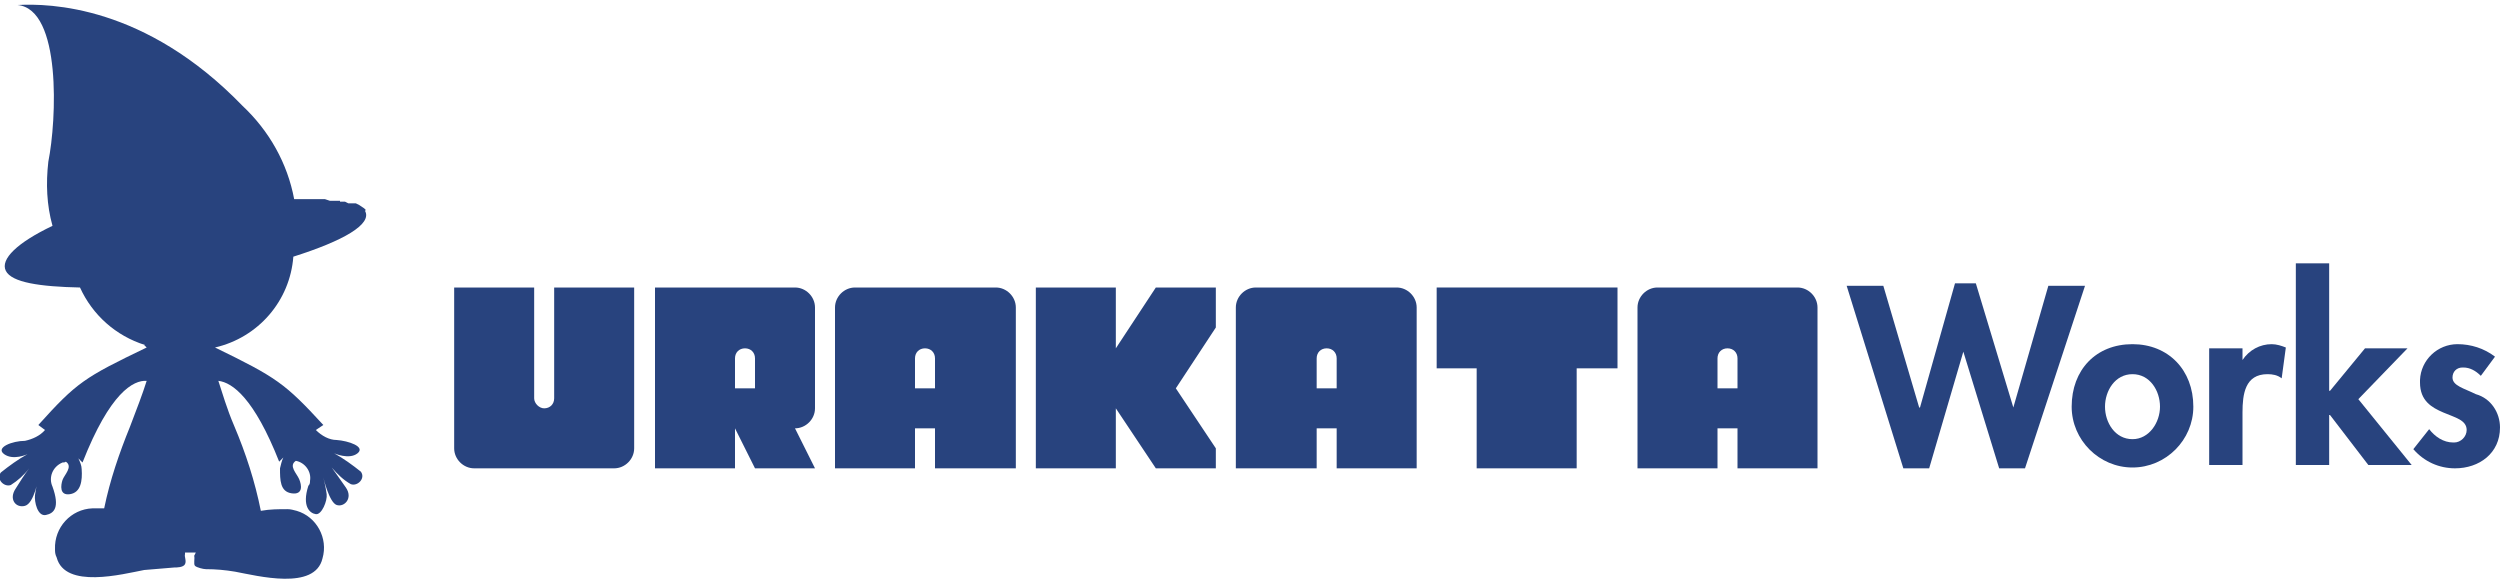 <?xml version="1.0" encoding="UTF-8"?>
<svg xmlns="http://www.w3.org/2000/svg" id="_レイヤー_1" data-name="レイヤー 1" version="1.1" viewBox="0 0 300 70">
  <defs>
    <style>
      .cls-1 {
        fill: #28437e;
        stroke-width: 0px;
      }
    </style>
  </defs>
  <polygon class="cls-1" points="177.2 34.5 172.4 34.5 172.4 44.2 177.2 44.2 177.2 56.2 189.2 56.2 189.2 44.2 194.1 44.2 194.1 34.5 189.2 34.5 177.2 34.5"></polygon>
  <path class="cls-1" d="M95.4,34.5h-16.8v21.7h9.6v-4.8l2.4,4.8h7.2l-2.4-4.8c1.3,0,2.4-1.1,2.4-2.4h0v-12.1c0-1.3-1.1-2.4-2.4-2.4h0ZM90.6,46.6h-2.4v-3.6c0-.7.5-1.2,1.2-1.2.7,0,1.2.5,1.2,1.2h0v3.6Z"></path>
  <path class="cls-1" d="M66.5,47.8c0,.7-.5,1.2-1.2,1.2-.6,0-1.2-.6-1.2-1.2v-13.3h-9.6v19.3c0,1.3,1.1,2.4,2.4,2.4h16.8c1.3,0,2.4-1.1,2.4-2.4h0v-19.3h-9.6v13.3Z"></path>
  <path class="cls-1" d="M119.5,34.5h-16.9c-1.3,0-2.4,1.1-2.4,2.4h0v19.3h9.6v-4.8h2.4v4.8h9.7v-19.3c0-1.3-1.1-2.4-2.4-2.4ZM112.2,46.6h-2.4v-3.6c0-.7.5-1.2,1.2-1.2s1.2.5,1.2,1.2v3.6Z"></path>
  <path class="cls-1" d="M215.7,34.5h-16.8c-1.3,0-2.4,1.1-2.4,2.4v19.3h9.6v-4.8h2.4v4.8h9.6v-19.3c0-1.3-1.1-2.4-2.4-2.4h0ZM208.5,46.6h-2.4v-3.6c0-.7.5-1.2,1.2-1.2.7,0,1.2.5,1.2,1.2h0v3.6Z"></path>
  <path class="cls-1" d="M167.6,34.5h-16.9c-1.3,0-2.4,1.1-2.4,2.4v19.3h9.7v-4.8h2.4v4.8h9.6v-19.3c0-1.3-1.1-2.4-2.4-2.4ZM160.4,46.6h-2.4v-3.6c0-.7.5-1.2,1.2-1.2s1.2.5,1.2,1.2v3.6Z"></path>
  <polygon class="cls-1" points="133.9 41.8 133.9 34.5 124.3 34.5 124.3 56.2 133.9 56.2 133.9 49 138.7 56.2 145.9 56.2 145.9 53.8 141.1 46.6 145.9 39.3 145.9 34.5 138.7 34.5 133.9 41.8"></polygon>
  <polygon class="cls-1" points="245.8 34.3 241.6 48.9 241.6 48.9 237.1 34 234.6 34 230.4 48.9 230.3 48.9 226 34.3 221.6 34.3 228.4 56.2 231.5 56.2 235.6 42.2 235.6 42.2 239.9 56.2 243 56.2 250.2 34.3 245.8 34.3"></polygon>
  <path class="cls-1" d="M255.9,41.3c-4.4,0-7.3,3.1-7.3,7.5,0,4,3.3,7.3,7.3,7.3,4,0,7.3-3.3,7.3-7.3h0c0-4.4-3-7.5-7.3-7.5ZM255.9,52.7c-2.1,0-3.3-2-3.3-3.9s1.2-3.9,3.3-3.9,3.3,2,3.3,3.9-1.3,3.9-3.3,3.9Z"></path>
  <path class="cls-1" d="M269.1,43.2h0v-1.4h-4v14h4v-6.3c0-2.2.3-4.6,3-4.6.6,0,1.2.1,1.7.5l.5-3.7c-.5-.2-1.1-.4-1.7-.4-1.4,0-2.7.7-3.5,1.9Z"></path>
  <polygon class="cls-1" points="288.9 41.8 283.8 41.8 279.6 46.9 279.5 46.9 279.5 31.6 275.5 31.6 275.5 55.8 279.5 55.8 279.5 49.8 279.6 49.8 284.2 55.8 289.4 55.8 283 47.9 288.9 41.8"></polygon>
  <path class="cls-1" d="M297.1,47.3c-1.4-.7-2.8-1-2.8-2,0-.7.5-1.2,1.2-1.2,0,0,0,0,.1,0,.8,0,1.5.4,2.1,1l1.7-2.3c-1.3-1-2.9-1.5-4.5-1.5-2.4,0-4.4,1.9-4.5,4.3,0,.1,0,.2,0,.3,0,2.2,1.4,3,2.8,3.6s2.8.9,2.8,2.1c0,.8-.7,1.5-1.5,1.5,0,0,0,0-.1,0-1.2,0-2.2-.7-2.9-1.6l-1.9,2.4c1.3,1.5,3.1,2.3,5,2.3,2.9,0,5.4-1.8,5.4-4.9,0-1.8-1.1-3.5-2.9-4Z"></path>
  <path class="cls-1" d="M43.9,25.2h0l-.2-.2h0l-.3-.2h0l-.3-.2h0l-.4-.2h-.9l-.4-.2h-.6c0,0,0-.1,0-.1h-1.2l-.6-.2h-3.7c-.8-4.3-3-8.2-6.2-11.2C17.4.6,5.9.4,2.1.6h0c5.3.5,4.7,13.8,3.7,18.8-.3,2.6-.2,5.2.5,7.7-4.2,2-6.3,4-5.6,5.4.7,1.4,4.1,1.9,8.9,2,1.5,3.3,4.3,5.8,7.8,6.9h-.1l.3.3c-7.5,3.6-8.4,4.2-13,9.3l.8.6h0c-.6.7-1.5,1.1-2.4,1.3-1.5,0-3.6.8-2.5,1.6s2.8,0,2.8,0c-1.1.6-2.2,1.4-3.2,2.2-.6.8.4,1.8,1.2,1.5.8-.5,1.6-1.2,2.2-2-.6.8-1.1,1.6-1.6,2.4-.9,1.3,0,2.4,1.1,2.1s1.6-3.3,1.6-3.3c0,0-.3,1.2-.4,2s.3,2.6,1.3,2.4,1.7-.9.8-3.4c-.5-1.1,0-2.4,1.2-2.9.1,0,.3,0,.4-.1.9.6-.2,1.6-.4,2.2s-.4,1.9.9,1.7c1.3-.2,1.5-1.6,1.4-3,0-.4-.2-.9-.4-1.3l.5.5c3.3-8.4,6.1-9.9,7.7-9.8-.5,1.6-1.2,3.4-2,5.5-1.3,3.2-2.4,6.4-3.1,9.8h-1.4c-2.6.1-4.6,2.3-4.5,4.9,0,.3,0,.6.2,1,1,3.8,7.9,2,10.5,1.5l3.6-.3c.3,0,1.1,0,1.3-.4s-.1-.9,0-1.2v-.2h1.3l-.2.4c.1.3-.1,1,.1,1.2s1,.4,1.3.4c1.2,0,2.3.1,3.5.3,2.7.5,9.6,2.3,10.5-1.6.7-2.4-.7-5-3.1-5.7-.4-.1-.7-.2-1.1-.2-1.1,0-2.1,0-3.2.2-.7-3.5-1.8-6.9-3.2-10.2-.9-2.1-1.4-3.9-1.9-5.4,1.7.2,4.3,2.1,7.3,9.7l.5-.5c-.2.4-.3.9-.4,1.3,0,1.4,0,2.8,1.4,3s1.2-1,.9-1.7-1.3-1.6-.4-2.2c1.1.2,1.9,1.3,1.7,2.4,0,.2,0,.4-.2.6-.8,2.5.2,3.3.9,3.4s1.4-1.6,1.3-2.4-.4-2-.4-2c0,0,.7,3,1.6,3.3s2-.8,1.1-2.1-1.7-2.4-1.7-2.4c.7.8,1.4,1.5,2.3,2,.8.3,1.8-.7,1.2-1.5-1-.8-2.1-1.6-3.2-2.2,0,0,1.8.8,2.8,0s-1.1-1.5-2.5-1.6c-.9,0-1.8-.5-2.5-1.2h0l.9-.6c-4.6-5-5.6-5.7-13-9.3h0c5.2-1.2,9-5.6,9.4-10.9,6-1.9,9.5-3.9,8.6-5.5h0Z"></path>
</svg>
